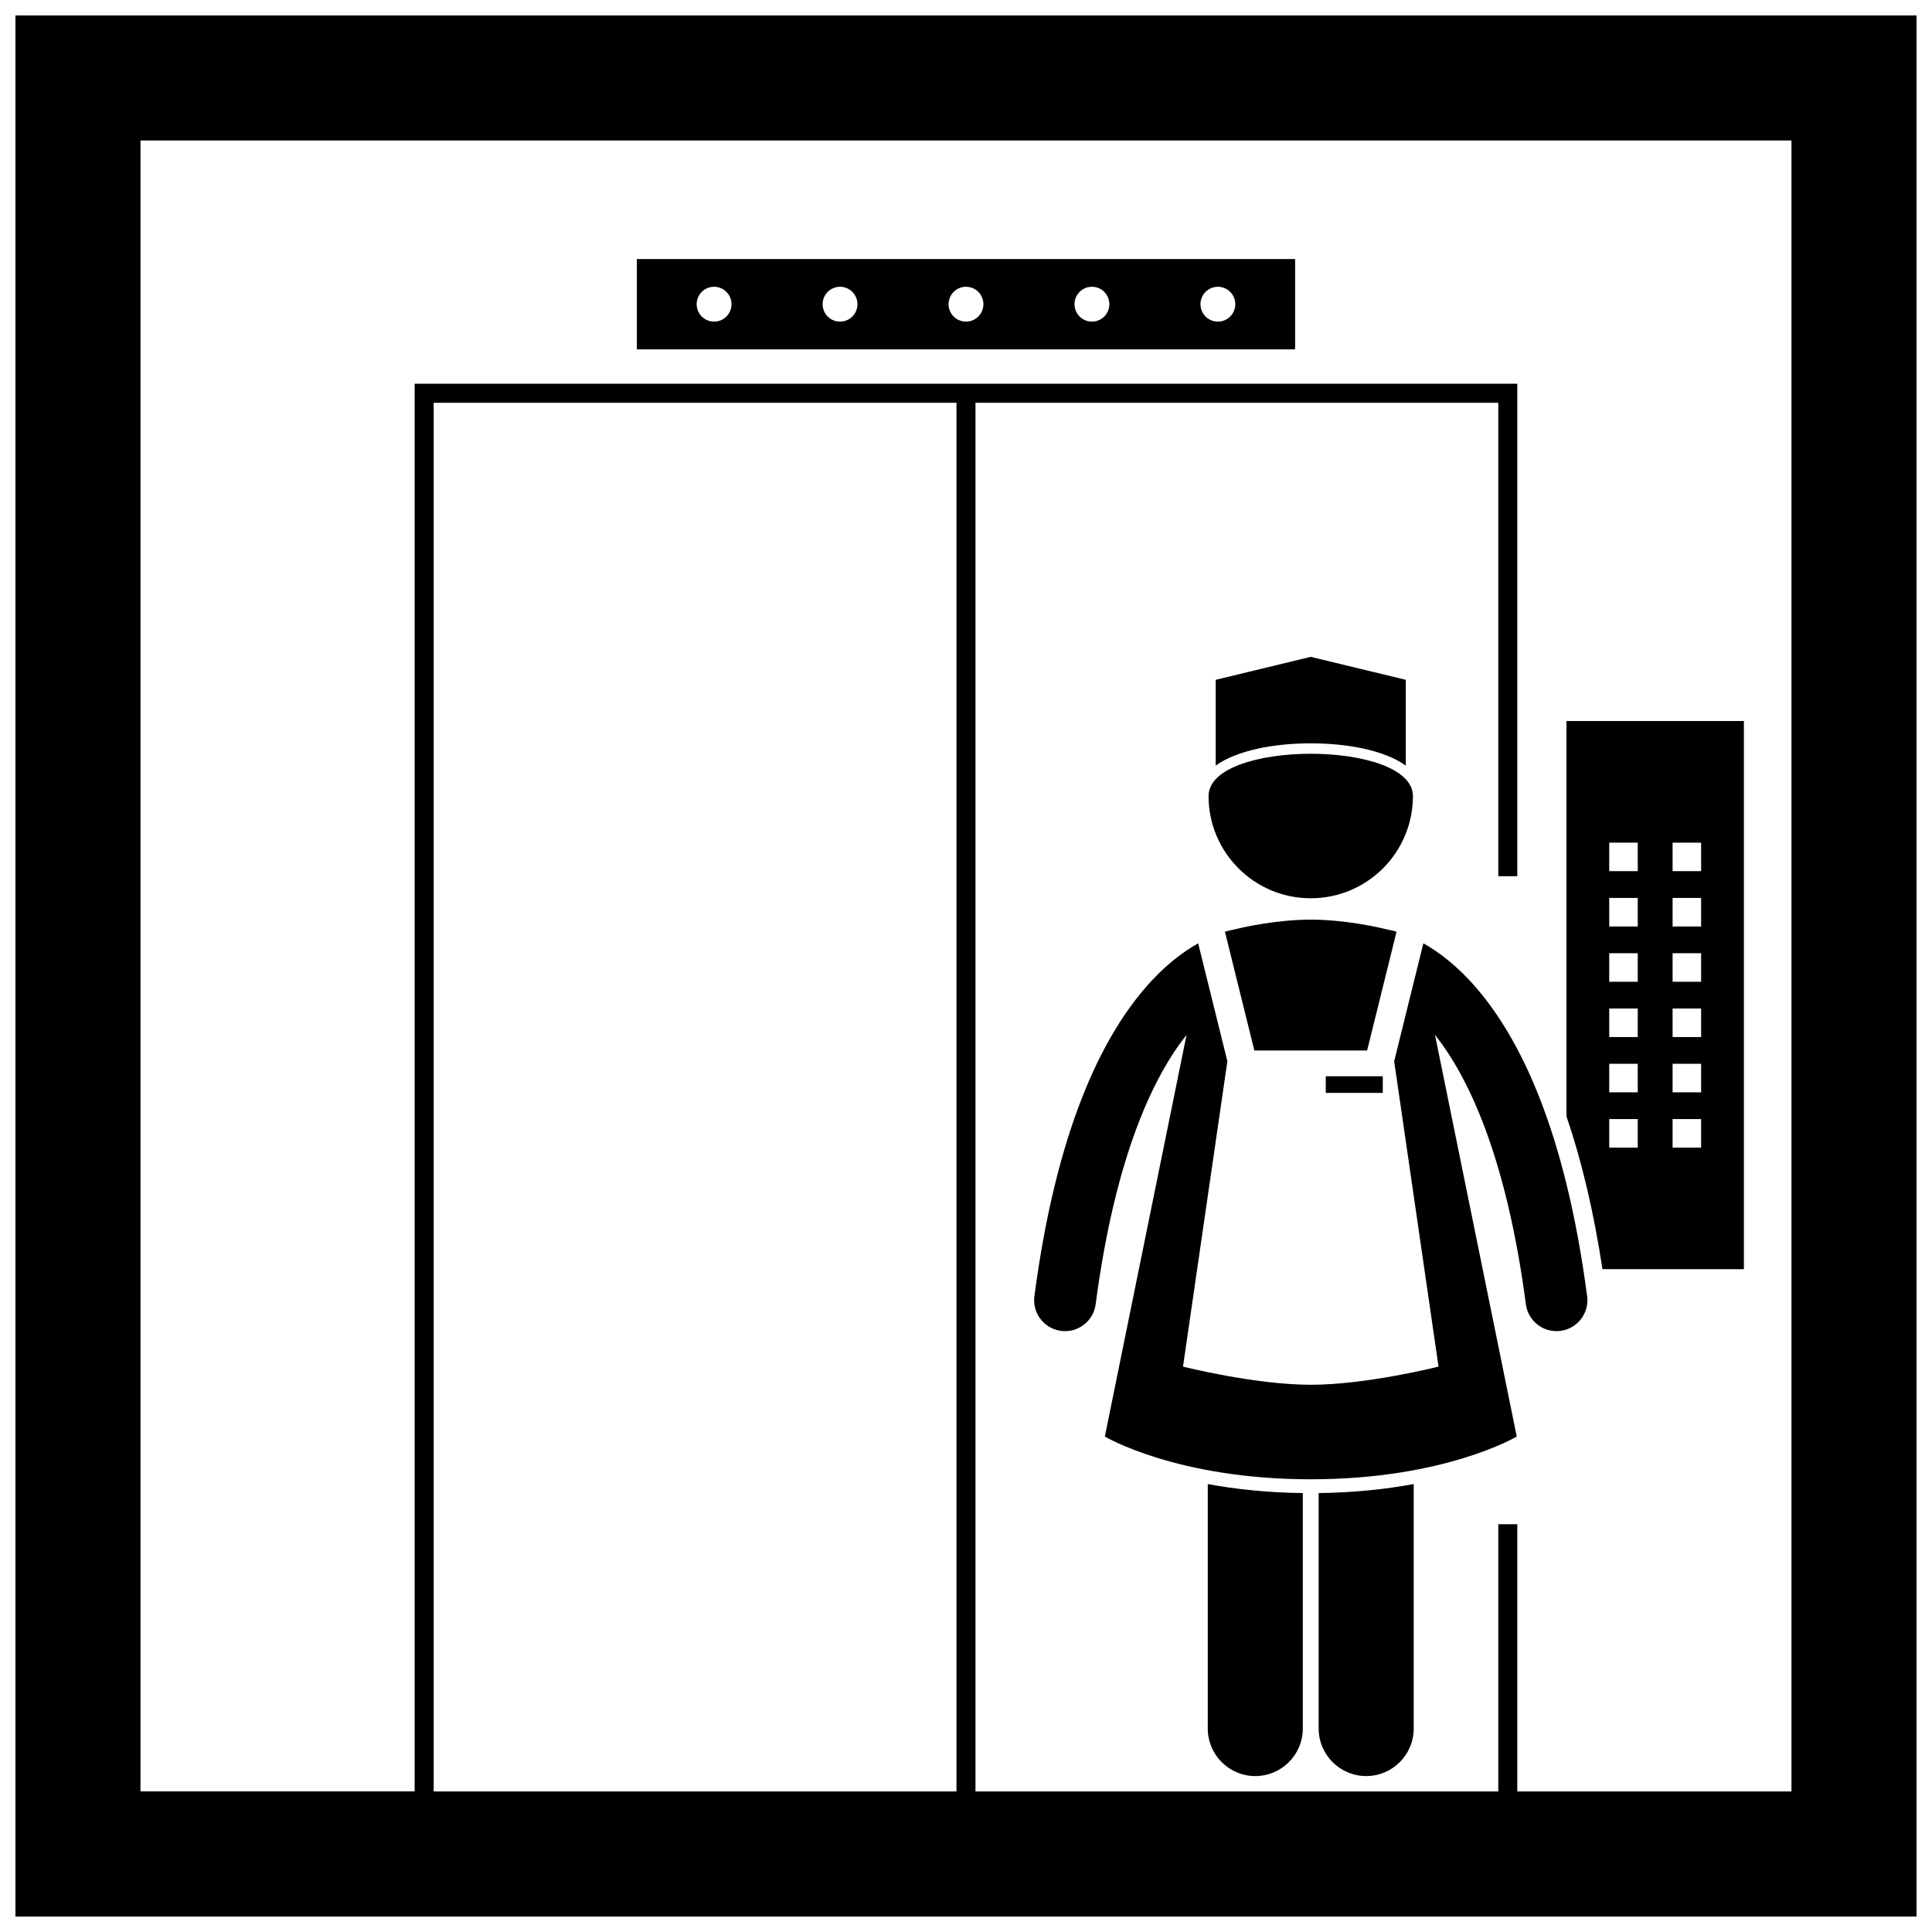 <?xml version="1.0" encoding="UTF-8"?>
<!-- Uploaded to: ICON Repo, www.iconrepo.com, Generator: ICON Repo Mixer Tools -->
<svg width="800px" height="800px" version="1.1" viewBox="144 144 512 512" xmlns="http://www.w3.org/2000/svg">
 <defs>
  <clipPath id="a">
   <path d="m148.09 148.09h503.81v503.81h-503.81z"/>
  </clipPath>
 </defs>
 <path d="m487.22 212.65h-174.45v23.93h174.45zm-153.98 16.582c-2.551 0-4.617-2.066-4.617-4.617s2.066-4.617 4.617-4.617c2.551 0 4.617 2.066 4.617 4.617 0.004 2.547-2.066 4.617-4.617 4.617zm33.379 0c-2.551 0-4.617-2.066-4.617-4.617s2.066-4.617 4.617-4.617c2.551 0 4.617 2.066 4.617 4.617 0 2.547-2.066 4.617-4.617 4.617zm33.379 0c-2.551 0-4.617-2.066-4.617-4.617s2.066-4.617 4.617-4.617 4.617 2.066 4.617 4.617c0 2.547-2.066 4.617-4.617 4.617zm33.375 0c-2.551 0-4.617-2.066-4.617-4.617s2.066-4.617 4.617-4.617 4.617 2.066 4.617 4.617c0.004 2.547-2.066 4.617-4.617 4.617zm33.379 0c-2.551 0-4.617-2.066-4.617-4.617s2.066-4.617 4.617-4.617c2.551 0 4.617 2.066 4.617 4.617 0 2.547-2.066 4.617-4.617 4.617z"/>
 <path d="m606.15 480.35v-145.27h-47.02v104.76c4.031 11.805 7.227 25.305 9.539 40.5zm-18.895-113.04h7.559v7.559h-7.559zm0 14.656h7.559v7.559h-7.559zm0 14.652h7.559v7.559h-7.559zm0 14.648h7.559v7.559h-7.559zm0 14.652h7.559v7.559h-7.559zm0 14.652h7.559v7.559h-7.559zm-16.793-73.262h7.559v7.559h-7.559zm0 14.656h7.559v7.559h-7.559zm0 14.652h7.559v7.559h-7.559zm0 14.648h7.559v7.559h-7.559zm0 14.652h7.559v7.559h-7.559zm0 14.652h7.559v7.559h-7.559z"/>
 <g clip-path="url(#a)">
  <path d="m148.09 651.9h503.81v-503.81h-503.81zm110.84-33.145v-368.02h138.55v368.02zm-77.695-437.52h437.52v437.52h-72.656v-70.828h-5.035v70.828h-138.55v-368.02h138.55v125.47h5.035v-130.51h-292.21v373.05h-72.656z"/>
 </g>
 <path d="m491.36 387.71c-9.43 0.031-18.098 2.074-20.418 2.648-0.52 0.086-1.312 0.25-2.32 0.551l7.793 31.484h29.887l7.797-31.484c-1.008-0.297-1.801-0.465-2.32-0.551-2.324-0.574-10.992-2.617-20.418-2.648z"/>
 <path d="m464.07 537.29v64.793c0 6.957 5.641 12.594 12.594 12.594 6.953 0 12.594-5.641 12.594-12.594v-62.402c-9.703-0.125-18.113-1.078-25.188-2.391z"/>
 <path d="m493.46 539.68v62.402c0 6.957 5.637 12.594 12.594 12.594 6.953 0 12.594-5.641 12.594-12.594v-64.793c-7.07 1.312-15.48 2.266-25.188 2.391z"/>
 <path d="m524.29 418.27c0.102 0.129 0.203 0.238 0.305 0.371 8.457 10.812 18.598 31.68 23.781 71.008 0.543 4.121 4.062 7.117 8.105 7.117 0.355 0 0.715-0.023 1.082-0.07 4.484-0.59 7.637-4.703 7.047-9.188-5.805-44.004-17.754-68.164-29.266-81.582-5.062-5.926-10.023-9.625-14.137-11.938l-7.738 31.258 11.758 80.918s-19.023 4.812-33.859 4.812c-14.836 0-33.859-4.812-33.859-4.812l11.758-80.918-7.738-31.258c-4.113 2.312-9.074 6.008-14.137 11.938-11.516 13.418-23.461 37.578-29.266 81.582-0.594 4.481 2.559 8.594 7.047 9.188 4.481 0.59 8.594-2.562 9.188-7.047 5.246-39.816 15.562-60.68 24.09-71.398l-21.656 106.44s18.91 11.336 54.578 11.336c35.668 0 54.582-11.336 54.582-11.336z"/>
 <path d="m491.36 340.99c9.773 0 19.605 1.871 25.191 5.906v-22.738l-25.191-6.086-25.191 6.086v22.738c5.586-4.035 15.418-5.906 25.191-5.906z"/>
 <path d="m491.36 382.05c14.957 0 27.078-12.125 27.078-27.078 0-14.957-54.16-14.957-54.16 0 0.004 14.957 12.125 27.078 27.082 27.078z"/>
 <path d="m495.34 429.22h15.113v4.41h-15.113z"/>
</svg>